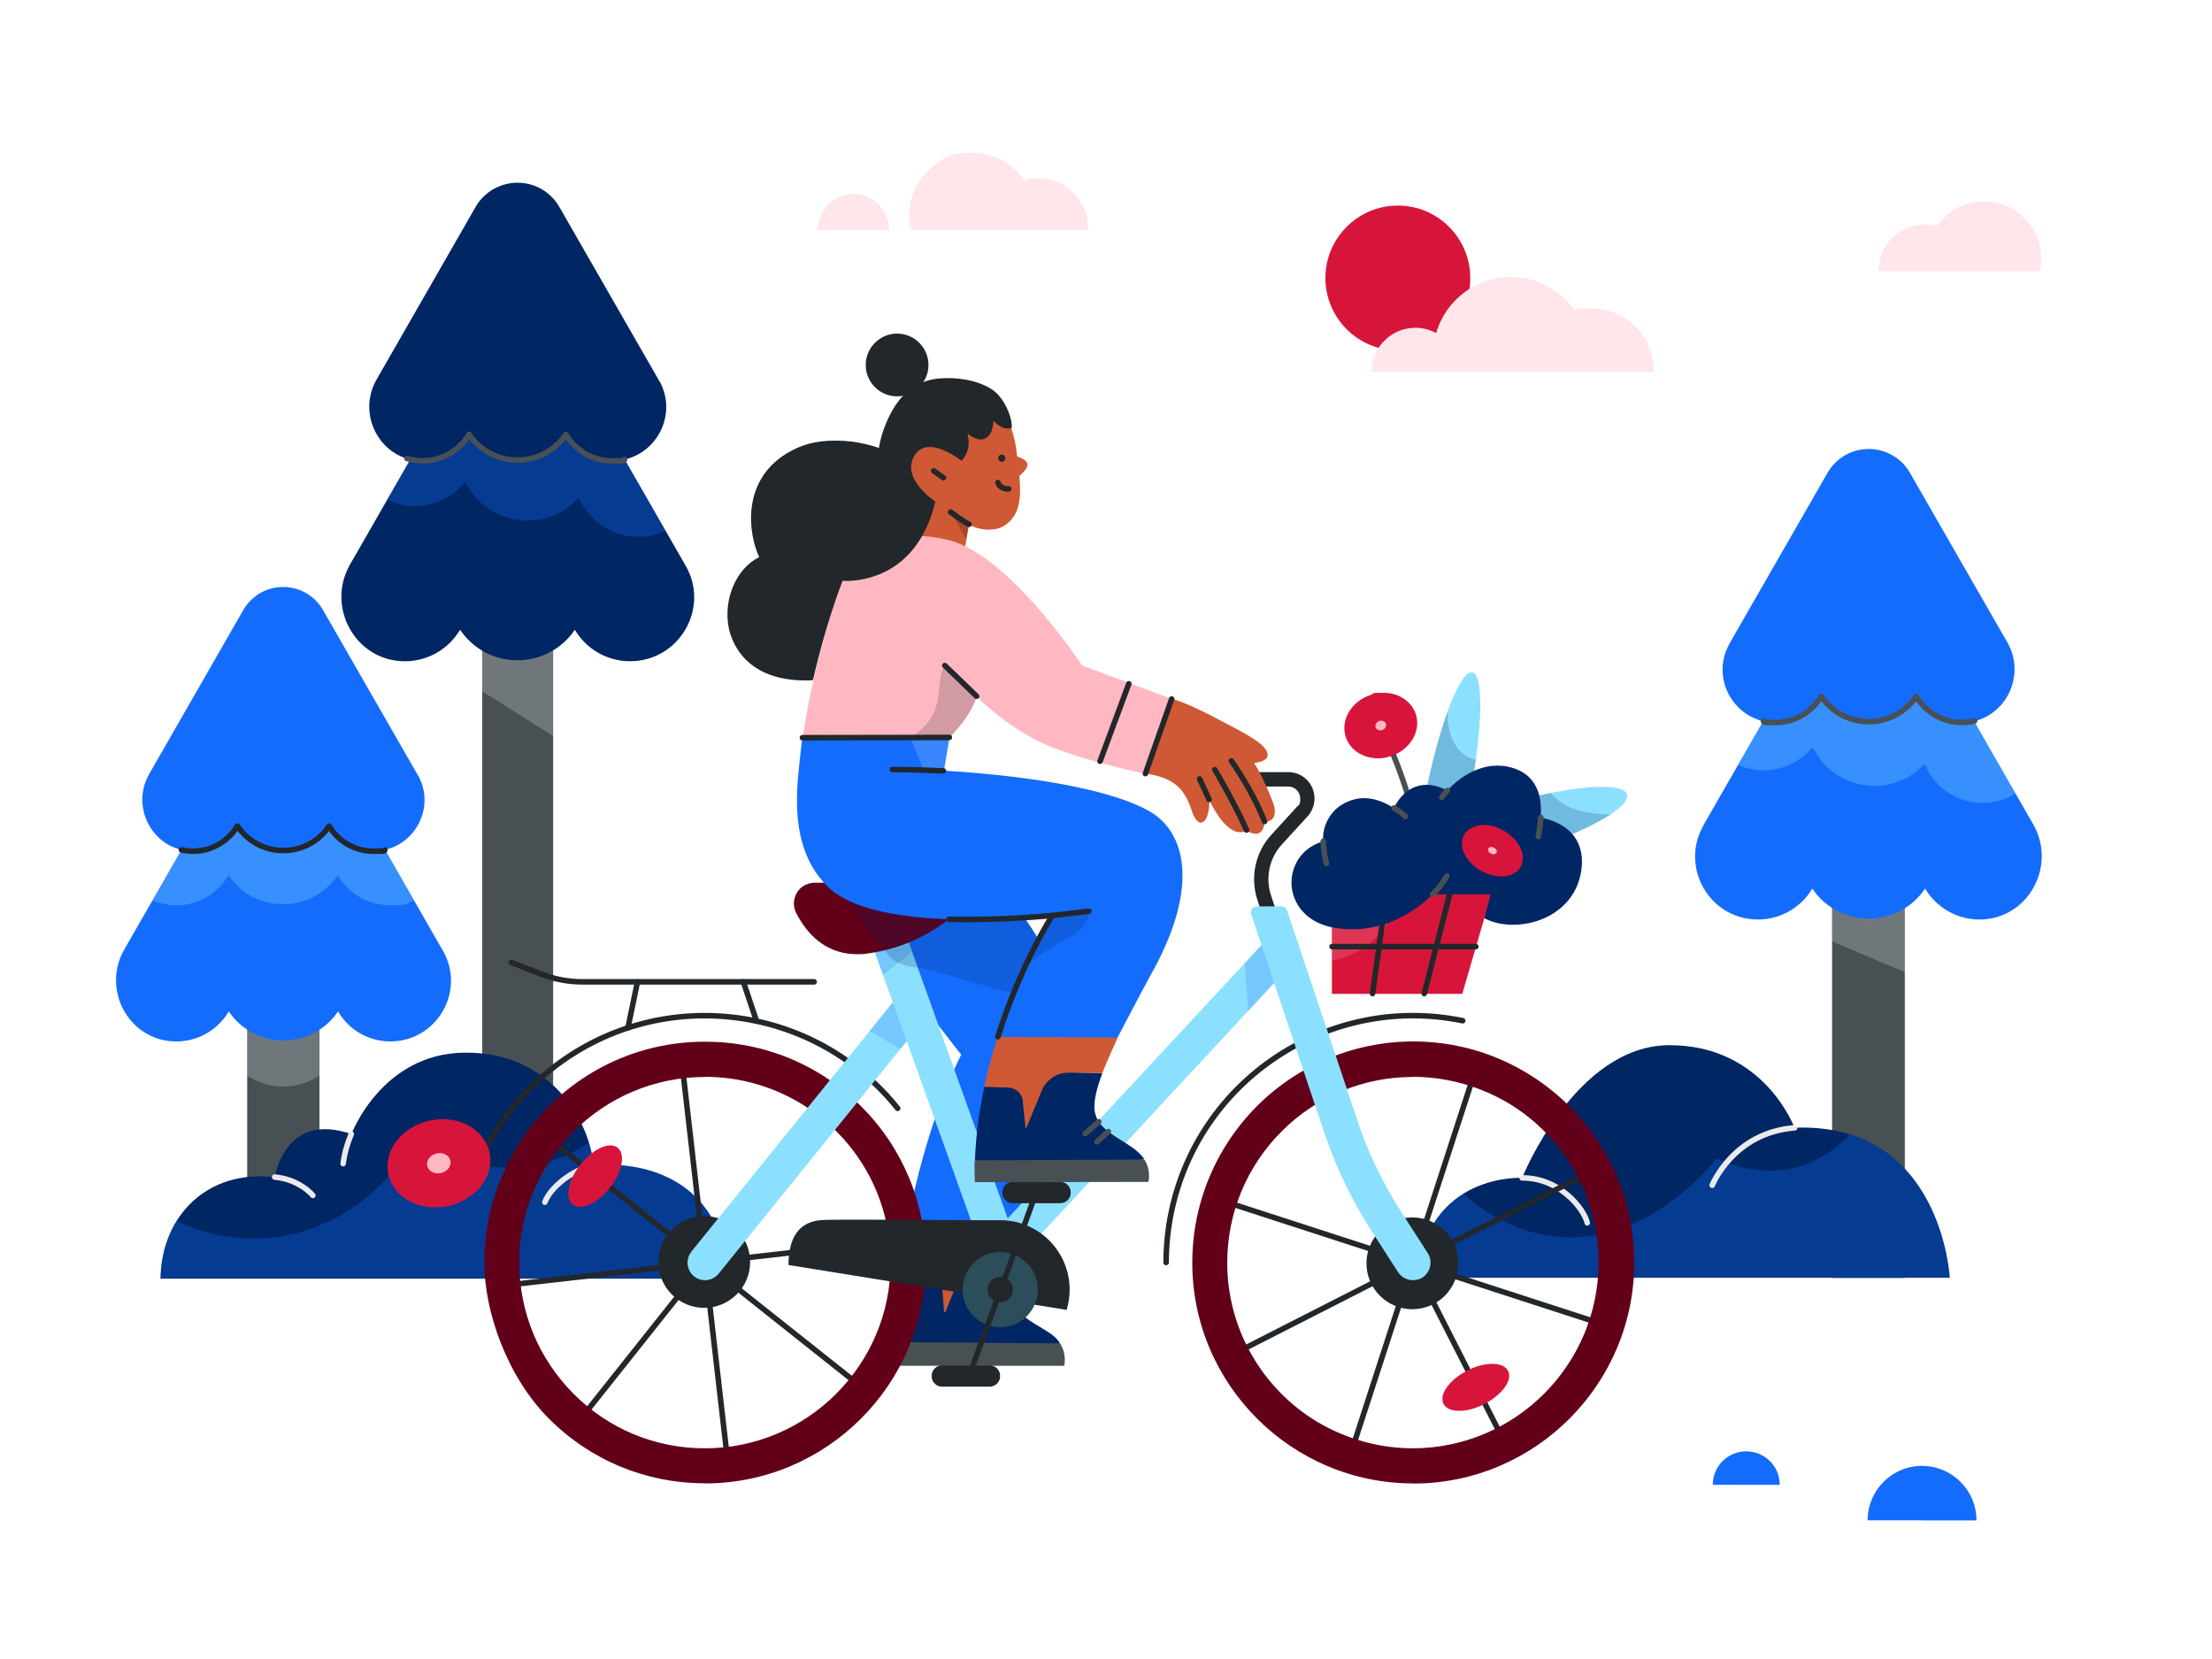 <?xml version="1.0" encoding="UTF-8"?>
<svg id="Layer_1" data-name="Layer 1" xmlns="http://www.w3.org/2000/svg" xmlns:svgjs="http://svgjs.com/svgjs" version="1.1" viewBox="0 0 1600 1200">
  <defs>
    <style>
      .cls-1 {
        fill: #630019;
      }

      .cls-1, .cls-2, .cls-3, .cls-4, .cls-5, .cls-6, .cls-7, .cls-8, .cls-9, .cls-10, .cls-11, .cls-12, .cls-13, .cls-14, .cls-15, .cls-16, .cls-17, .cls-18, .cls-19, .cls-20, .cls-21 {
        stroke-width: 0px;
      }

      .cls-2 {
        fill: #cf5934;
      }

      .cls-3, .cls-7, .cls-14 {
        fill: #146cfd;
      }

      .cls-4, .cls-5, .cls-6, .cls-7, .cls-11, .cls-14, .cls-15, .cls-16, .cls-17 {
        isolation: isolate;
      }

      .cls-4, .cls-6, .cls-7, .cls-11, .cls-16, .cls-17 {
        opacity: .2;
      }

      .cls-4, .cls-9 {
        fill: #002664;
      }

      .cls-5 {
        fill: #cdd3d6;
      }

      .cls-5, .cls-14, .cls-15 {
        opacity: .3;
      }

      .cls-6 {
        fill: #cbedfd;
      }

      .cls-8 {
        fill: #d7153a;
      }

      .cls-22 {
        stroke: #030202;
      }

      .cls-22, .cls-23, .cls-24, .cls-25 {
        fill: none;
        stroke-linecap: round;
        stroke-linejoin: round;
        stroke-width: 4px;
      }

      .cls-10, .cls-15 {
        fill: #8ce0ff;
      }

      .cls-11 {
        fill: #030202;
      }

      .cls-12 {
        fill: #2c4e5b;
      }

      .cls-13 {
        fill: #495054;
      }

      .cls-16, .cls-21 {
        fill: #ffb8c1;
      }

      .cls-17, .cls-20 {
        fill: #22272b;
      }

      .cls-23 {
        stroke: #495054;
      }

      .cls-18 {
        fill: #ffe6ea;
      }

      .cls-24 {
        stroke: #22272b;
      }

      .cls-19 {
        fill: #146cfd;
      }

      .cls-25 {
        stroke: #ebebeb;
      }
    </style>
  </defs>
  <path class="cls-8" d="M1011.1,253.5c28.9,0,52.4-23.5,52.4-52.4s-23.5-52.4-52.4-52.4-52.4,23.5-52.4,52.4,23.5,52.4,52.4,52.4Z"/>
  <g>
    <path class="cls-18" d="M1196.1,268.9v-1c0-4.2-.6-8.3-1.7-12.4-5.5-19.1-23.2-32.4-43-32.4s-8.2.6-12.3,1.7c-7.4-10.8-18.4-18.7-30.9-22.3-5-1.4-10.2-2.2-15.5-2.2-24.8,0-47,16.7-53.9,40.6-4.6-2.5-9.7-3.8-15-3.8-17.5,0-31.7,14.2-31.7,31.7v.2h204Z"/>
    <path class="cls-18" d="M787.2,166.3v-.9c0-9.7-3.8-18.9-10.7-25.7-6.8-6.8-16-10.7-25.7-10.7s-6.8.5-10,1.4c-8.5-12.4-22.6-19.9-37.7-19.9s-18,2.8-25.6,7.9c-15.6,10.6-23,29.3-18.9,47.7v.2h128.5Z"/>
    <path class="cls-18" d="M643.1,166.3v-.2c0-14.2-11.5-25.8-25.8-25.8s-25.8,11.5-25.8,25.8v.2h51.5Z"/>
    <path class="cls-18" d="M1475.4,196.2v-.2c3.8-16.7-3-33.7-17.1-43.3-6.9-4.7-14.9-7.1-23.2-7.1-13.7,0-26.5,6.8-34.2,18-2.9-.9-6-1.2-9-1.2-18.2,0-33,14.8-33,33v.8h116.6Z"/>
  </g>
  <g>
    <path class="cls-13" d="M400.1,424.3h-51.3v499.5h51.3v-499.5Z"/>
    <path class="cls-5" d="M348.8,421.1h51.3v111.3l-51.3-32.4v-78.9Z"/>
    <path class="cls-9" d="M495.9,409.1l-85.6-149.1c-16-27.8-56.1-27.8-72,0l-85.1,148.3c-17.4,30.4,3.4,69.1,38.5,70,16.9.4,32.5-8.3,41.1-22.8,9.3,13.9,24.9,22.2,41.5,22.1,16.6,0,32.3-8.3,41.5-22.1,8.3,14.1,23.5,22.8,39.9,22.8,35.6,0,58-38.5,40.2-69.2Z"/>
    <path class="cls-14" d="M481.4,383.9l-71.1-123.9c-16-27.8-56.1-27.8-72,0l-58.3,101.4c3.8,1.9,8.1,3.3,12.7,4.1,16.7,2.7,33.4-3.7,43.8-17,7.3,15,21.6,25.4,38.1,27.6,16.5,2.3,33.1-3.8,44.1-16.3,6.4,15.1,20.2,25.7,36.4,28,9.6,1.3,18.5-.2,26.2-3.9Z"/>
    <path class="cls-9" d="M476.6,275.1l-72-125.4c-9.6-16.8-30.9-22.5-47.7-12.9-5.4,3.1-9.9,7.6-12.9,12.9l-71.6,124.8c-14.7,25.5,2.8,58.2,32.3,58.9,14.1.4,27.4-7,34.6-19.2,7.8,11.7,20.9,18.6,35,18.6s27.2-7,35-18.6c7,11.8,19.7,19.2,33.5,19.2,30,0,48.8-32.3,33.9-58.3Z"/>
    <path class="cls-23" d="M294.3,331.6c17.2,5.3,35.8-2,45-17.4,7.8,11.7,20.9,18.6,35,18.6s27.2-7,35-18.6c7,11.8,19.7,19.2,33.5,19.2s6-.3,9-1"/>
  </g>
  <g>
    <path class="cls-13" d="M1325.2,577.5h52.6v346.9h-52.6v-346.9Z"/>
    <path class="cls-5" d="M1377.8,577.5h-52.6v103.4l52.6,22.3v-125.7Z"/>
    <path class="cls-3" d="M1232.1,597l84.1-146.6c15.7-27.4,55.2-27.4,70.8,0l83.7,145.9c17.1,29.8-3.3,68-37.8,68.8-16.6.4-32-8.2-40.4-22.4-9.2,13.7-24.5,21.9-40.8,21.8-16.4,0-31.8-8.2-40.8-21.8-8.2,13.9-23.1,22.4-39.2,22.4-35,.1-56.9-37.7-39.5-68.1Z"/>
    <path class="cls-15" d="M1316.3,450.5c15.7-27.4,55.2-27.4,70.8,0l70.9,123.4c-8.2,5.2-18.3,7.9-29.2,6.6-16.5-1.9-30.5-12.7-36.7-28.1-11,12.2-27.4,18-43.6,15.5-16.3-2.4-30.2-12.7-37.3-27.6-10.1,12.5-26.2,18.7-42.1,16.5-4.3-.7-8.3-1.8-12-3.5l59.2-102.9Z"/>
    <path class="cls-3" d="M1251.1,465.3l70.8-123.3c9.5-16.5,30.4-22.1,46.9-12.7,5.3,3,9.7,7.4,12.7,12.7l70.5,122.7c14.4,25.1-2.8,57.2-31.8,58-13.9.4-26.9-6.9-34-18.9-7.6,11.5-20.6,18.3-34.4,18.3s-26.7-6.9-34.4-18.3c-6.9,11.6-19.4,18.9-33,18.9-29.5,0-47.9-31.8-33.3-57.3Z"/>
    <path class="cls-23" d="M1428.3,521.5c-16.5,4-33.6-3.2-42.2-17.8-7.7,11.5-20.6,18.3-34.4,18.3s-26.7-6.9-34.4-18.3c-6.9,11.6-19.4,18.9-33,18.9s-5.9-.3-8.8-1"/>
  </g>
  <g>
    <path class="cls-13" d="M231.1,621.8h-52.3v300.7h52.3v-300.7Z"/>
    <path class="cls-5" d="M231.1,633.3h-52.3v144.8c7.7,4.9,16.6,7.8,26,7.8s18.7-2.8,26.4-8v-144.6Z"/>
    <path class="cls-3" d="M320.3,687.6l-81.2-141.6c-15.1-26.4-53.3-26.4-68.4,0l-80.8,140.8c-16.6,28.9,3.2,65.7,36.5,66.5,16,.4,31-7.9,39.1-21.7,8.8,13.1,23.6,21.1,39.5,21,15.9,0,30.7-7.9,39.5-21,7.9,13.5,22.3,21.7,37.8,21.7,33.7,0,54.9-36.5,38-65.8Z"/>
    <path class="cls-15" d="M165.3,633.1c8.8,13.1,23.6,21.1,39.5,21,15.9,0,30.7-7.9,39.5-21,7.9,13.5,22.3,21.7,37.8,21.7s12.1-1.3,17.2-3.5l-60.4-105.3c-15.1-26.4-53.3-26.4-68.4,0l-60.4,105.2c4.8,2.1,10.2,3.4,16.1,3.6,16,.5,30.9-7.8,39.1-21.7Z"/>
    <path class="cls-3" d="M302,560.3l-68.4-119.1c-9.1-15.9-29.4-21.3-45.3-12.3-5,3-9.4,7.2-12.3,12.3l-68,118.5c-14,24.3,2.7,55.2,30.7,56,13.5.3,26.1-6.6,32.9-18.2,7.5,11,19.9,17.8,33.2,17.7,13.4,0,25.8-6.6,33.2-17.7,6.6,11.2,18.8,18.2,31.9,18.2,28.5,0,46.4-30.7,32.2-55.4Z"/>
    <path class="cls-24" d="M131.2,614.7c15.8,3.8,32.2-3.3,40.5-17.2,7.5,11,19.9,17.8,33.2,17.7,13.4,0,25.9-6.6,33.2-17.7,6.6,11.2,18.8,18.2,31.8,18.2s5.8-.3,8.5-.9"/>
  </g>
  <g>
    <path class="cls-9" d="M1410.3,924.2s-5.7-112.6-112.3-108.5c0,0-21.9-59.7-90.3-59.7s-106.7,96-106.7,96c0,0-68.4-4.1-76.6,72.2h385.9Z"/>
    <path class="cls-14" d="M1337.9,820.5c-42.8,46.2-96.2,17.3-96.2,17.3,0,0-65.4,86.8-152,46.6-12.7-5.9-22.8-13.2-31-21-15.8,9.8-30.7,27.7-34.2,60.9h385.8s-4.1-82.8-72.5-103.8Z"/>
    <path class="cls-25" d="M1298.1,815.8c-44.4,3.4-59.6,41.5-59.6,41.5"/>
    <path class="cls-25" d="M1101,852c27.5-.1,44.9,22.7,47.1,32.5"/>
  </g>
  <g>
    <path class="cls-9" d="M116.1,924.8c.7-45.6,34.2-79.1,82.7-73.3,0,0,6.8-47.9,55.4-31.2,0,0,21.9-58.4,82-58.9,63.3-.6,91,51.4,93,81.7,0,0,90.4-12.9,98.5,81.8H116.1Z"/>
    <path class="cls-14" d="M429.2,843c-.4-5-1.4-10.5-3.1-16.4-59.6,40.1-128.4-.1-128.4-.1-18.9,39-83.7,93-167.3,58.1-.9-.5-2-.8-2.9-1.3-7.2,11.7-11.2,25.8-11.4,41.3h411.7c-8.1-94.6-98.5-81.6-98.5-81.6Z"/>
    <path class="cls-25" d="M429.2,843c-15.8,3.2-31.3,16.3-35.1,26.6"/>
    <path class="cls-25" d="M254.1,820.3c-2.9,6.8-5,14.1-5.9,21.4"/>
    <path class="cls-25" d="M198.7,851.4c18.4,1.7,27.6,13.3,27.6,13.3"/>
    <path class="cls-8" d="M324,872.4c20.2-4.3,33.7-21.6,30.1-38.7-3.6-17.1-22.9-27.5-43.1-23.2-20.2,4.3-33.7,21.6-30.1,38.7,3.6,17.1,22.9,27.5,43.1,23.2Z"/>
    <path class="cls-21" d="M318.9,848.5c4.6-1,7.7-4.9,6.9-8.9-.8-3.9-5.2-6.3-9.9-5.3-4.6,1-7.7,5-6.9,8.9.8,3.9,5.3,6.3,9.9,5.3Z"/>
  </g>
  <g>
    <path class="cls-19" d="M740.6,889.9c4.5-14.7,10.1-29.8,15.4-44.4,11.3-30.9,21.9-60.1,23.6-83.7,1.3-19.1-8-47.3-25.5-77.5-15.2-26.2-34-49-46.6-56.7-.2,0-20.7-12.3-44.7-24.3-22.2-11.1-52-24.3-68-24.3s-8.5,1.3-10.3,3.8c-2,2.8-2.1,7.2-.2,13.1,7.8,23.8,37.5,67.9,61.2,100.8,24.3,33.9,47.3,63.1,49.7,66.1,0,0,0,.2,0,.3-1,1.9-7.2,14-14.6,33.9-7.5,20.1-17.9,52.5-25,92.8v.2h85Z"/>
    <path class="cls-2" d="M694.5,922.8c3.2-7.8,10.7-12.9,19.1-12.9h21.3l.2-.7c1.5-6.2,3.2-12.5,5.4-19.5l.4-1.4h-85c0,0-.2,0-.3.2l-.2,1.1c-1.8,10.2-3.3,20.6-4.5,31v.2h19.4c5.6,0,10.3,4.3,10.7,9.9l1.7,20.4h.4c0,.1,11.4-28.3,11.4-28.3Z"/>
    <path class="cls-9" d="M766.4,971.8c.2-.1.3-.3.2-.4-1.2-1.8-2.5-3.3-4-4.6-2.5-2.3-6.4-4.6-10.4-7-10.2-6.1-22.9-13.8-21.5-25.8,1-8,2.5-16.7,4.5-24.6v-.7c.1,0-21.4,1.1-21.4,1.1-8.6,0-16.3,5.2-19.5,13.2l-10.4,25.7c-.2.5-.9.4-1,0l-1.4-17.5c-.5-5.7-5.4-10.2-11.1-10.2l-19.1-1.1c0,0-.2,0-.2.2l-.4,3.5c-2,16.9-2.9,30.4-3.3,47.2,0,.1,0,.2,0,.3l3,1.8h0l96.7,5.1h0l19-6.1Z"/>
    <path class="cls-13" d="M769.6,987.8c0,0,.3,0,.3-.2.9-5.5-.1-11.2-3.1-15.9l-119.1-.9c-.2,0-.3,0-.3.3,0,1.8-.3,11.5-.2,16.5,0,.2,0,.3.3.3h122.2Z"/>
    <path class="cls-22" d="M730.6,936.6l-14.1,4.7"/>
    <path class="cls-22" d="M733.6,945.2l-10.6,10.5"/>
    <path class="cls-24" d="M649.3,801.7c-61.6-77-174-89.5-251-28-18.2,14.5-33.4,32.5-44.7,52.9"/>
    <path class="cls-24" d="M598.5,801.6l-177.4,223.3"/>
    <path class="cls-24" d="M621.5,1001.9l-223.3-177.3"/>
    <path class="cls-24" d="M651.4,897l-283.2,32.4"/>
    <path class="cls-24" d="M526.1,1054.9l-32.5-283.3"/>
    <path class="cls-8" d="M419.5,873c6.5,0,15-5.4,21.6-13.8,9-11.3,11.5-24.3,5.7-29-1.4-1.1-3.2-1.7-5.3-1.7-6.5,0-15,5.4-21.6,13.8-9,11.3-11.5,24.3-5.7,29,1.4,1.1,3.2,1.7,5.3,1.7Z"/>
    <path class="cls-1" d="M509.9,1073c88,0,159.6-71.6,159.8-159.7,0-42.7-16.6-82.8-46.7-113-30.1-30.2-70.2-46.8-112.9-46.8h-.4c-48.9,0-94.4,22-124.8,60.4-22.3,28.1-34.6,63.3-34.6,99.2s16.6,82.8,46.7,113c30,30.1,70.1,46.8,112.9,46.8ZM510.1,778.9c30.2,0,59.7,10.3,83.3,29.1,32.3,25.7,50.8,64,50.8,105.3,0,74-60.3,134.3-134.3,134.3h-.1c-35.9,0-69.6-14-94.9-39.4-25.3-25.4-39.3-59.1-39.3-95,0-74,60.3-134.2,134.4-134.2h.2Z"/>
    <path class="cls-20" d="M509.4,946c-18.4,0-33.2-14.9-33.2-33.2s14.9-33.2,33.2-33.2,33.2,14.9,33.2,33.2-14.9,33.2-33.2,33.2Z"/>
    <path class="cls-24" d="M1149,848.5l-254,129.5"/>
    <path class="cls-24" d="M1086.8,1040.3l-129.4-254.1"/>
    <path class="cls-24" d="M1157.6,957.3l-271.2-88"/>
    <path class="cls-24" d="M977.9,1048.8l88.1-271.1"/>
    <path class="cls-8" d="M1055.5,1020.5c5.5,0,12-1.7,18.1-4.9,6.2-3.2,11.4-7.4,14.7-11.9,3.3-4.5,4.2-8.8,2.5-12.1-1.7-3.3-5.7-5.1-11.4-5.1s-12,1.7-18.1,4.9c-12.9,6.6-20.6,17.3-17.2,24,1.7,3.3,5.7,5.1,11.4,5.1Z"/>
    <path class="cls-1" d="M1022.4,1073.1c88.1-.1,159.8-71.9,159.7-160.1,0-88-71.8-159.7-159.9-159.7h-.2c-25,0-50.1,6.1-72.4,17.4-26.3,13.4-48.3,33.8-63.7,59-15.4,25.2-23.5,54.1-23.5,83.6,0,88,71.8,159.7,159.8,159.7,0,0,.2,0,.2,0ZM1021.9,778.9c24.4,0,48.4,6.7,69.4,19.2,19.8,11.9,36.2,28.8,47.6,48.9,11.4,20.1,17.4,42.9,17.4,66,0,74.1-60.1,134.4-134.2,134.6-24.4,0-48.4-6.7-69.4-19.2-19.8-11.9-36.2-28.8-47.6-48.9-11.4-20.1-17.4-42.9-17.4-66,0-35.9,13.9-69.6,39.2-95,25.4-25.5,59.2-39.5,95-39.5Z"/>
    <path class="cls-20" d="M1021.6,947c18.3,0,33.2-14.9,33.2-33.2s-14.9-33.2-33.2-33.2-33.2,14.9-33.2,33.2,14.9,33.2,33.2,33.2Z"/>
    <path class="cls-24" d="M1058,738.3c-96.7-19.8-191.2,42.6-210.9,139.2-2.4,11.7-3.6,23.7-3.6,35.7"/>
    <path class="cls-10" d="M509.9,926c3.8,0,7.4-1.7,9.9-4.7l148.1-183.1c4.4-5.5,3.6-13.5-1.9-17.9-2.3-1.8-5.1-2.8-8-2.8s-7.5,1.7-9.9,4.7l-148,183.1c-1.8,2.3-2.8,5.1-2.8,8s1.3,6.6,3.7,9,5.6,3.7,9,3.7Z"/>
    <path class="cls-7" d="M667.7,738.2c2.1-2.6,3.1-6,2.8-9.3-.3-3.3-2-6.4-4.6-8.5-2.3-1.8-5.1-2.8-8-2.8s-7.6,1.7-10,4.7l-18.9,23.4,22.1,13.2,16.6-20.7Z"/>
    <path class="cls-10" d="M724,917.7v.2c3.5,0,6.9-1.5,9.3-4.1l203-218.6c4.8-5.1,4.5-13.2-.7-17.9-2.4-2.2-5.4-3.4-8.6-3.4s-6.9,1.5-9.3,4.1l-188.8,203.3-74-206.4c-1.8-5-6.6-8.4-12-8.4s-2.9.3-4.3.7c-6.6,2.4-10,9.6-7.7,16.2l81,226.1c1.8,5,6.6,8.4,12,8.4v-.2Z"/>
    <path class="cls-7" d="M936.2,695.3c4.8-5.1,4.5-13.2-.7-17.9-2.4-2.2-5.4-3.4-8.6-3.4s-6.9,1.5-9.3,4.1l-17.3,18.6,2.6,34.5,33.3-35.9Z"/>
    <path class="cls-7" d="M630.8,683.5c-2.3-6.6,1.1-13.8,7.7-16.2,1.4-.4,2.8-.7,4.3-.7,5.4,0,10.2,3.4,12,8.4l4.8,13.3-20.9,17.1-7.9-21.9Z"/>
    <path class="cls-1" d="M619.8,690.2c2.2,0,4.6,0,6.9-.4,26.2-3.3,51-15.3,69.8-33.8,2-1.9,3.1-4.6,3.1-7.3,0-5.6-4.6-10.2-10.2-10.2h-100c-2.4,0-4.8.6-6.9,1.6-3.6,1.8-6.3,4.9-7.5,8.8-1.3,3.8-.9,7.9.9,11.5,10,19.5,25.1,29.8,43.9,29.8Z"/>
    <path class="cls-24" d="M588.9,710.2h-167.6c-10.4,0-20.7-2-30.4-5.8l-21-8.2"/>
    <path class="cls-20" d="M771.5,947.5c1.5-4.8,2.2-9.7,2.2-14.7,0-27.7-22.5-50.2-50.2-50.2s-33.9,0-51.9-.2c-18.2,0-35.4-.2-49.5-.2s-25.3,0-28.6.4c-22.4,2-23,23.9-23.2,32.2v.2l201.3,32.5Z"/>
    <path class="cls-12" d="M723.5,960c-15,0-27.2-12.2-27.2-27.2s12.2-27.2,27.2-27.2,27.2,12.2,27.2,27.2-12.2,27.2-27.2,27.2Z"/>
    <path class="cls-20" d="M723.5,942c-5.1,0-9.2-4.1-9.2-9.2s4.1-9.2,9.2-9.2,9.2,4.1,9.2,9.2-4.1,9.2-9.2,9.2Z"/>
    <path class="cls-20" d="M681.4,1003h34.5c4.1,0,7.5-3.4,7.5-7.5v-.4c0-4.1-3.4-7.5-7.5-7.5h-34.5c-4.1,0-7.5,3.4-7.5,7.5v.4c0,4.1,3.3,7.5,7.5,7.5Z"/>
    <path class="cls-20" d="M732.5,870.3h34.5c4.1,0,7.5-3.4,7.5-7.5v-.4c0-4.1-3.4-7.5-7.5-7.5h-34.5c-4.1,0-7.5,3.4-7.5,7.5v.4c0,4.1,3.3,7.5,7.5,7.5Z"/>
    <path class="cls-24" d="M746.7,870.3l-42.9,117.2"/>
    <path class="cls-20" d="M935,715.5c1.4,0,2.7-.5,3.7-1.5,1-1,1.5-2.3,1.5-3.7s-.1-1.1-.3-1.7l-20.5-60.8c-4.3-12.9-1.3-27.1,7.9-37.1l18.5-20.2c7.1-7.8,6.6-19.9-1.1-27-3.5-3.3-8.1-5-12.9-5h-65.3c-2.9,0-5.2,2.3-5.2,5.2s2.3,5.2,5.2,5.2h65.3c4.8,0,8.7,3.9,8.7,8.7s-.8,4.3-2.3,5.9l-18.5,20.2c-11.8,12.8-15.6,31-10.1,47.5l20.5,60.8c.7,2.1,2.7,3.5,4.9,3.5Z"/>
    <path class="cls-10" d="M1022.1,926c2.4,0,4.8-.7,6.9-2,.2-.1.4-.3.6-.4,5.4-4.1,6.8-11.8,3-17.4l-19-29.5c-13.2-20.5-23.9-42.6-31.6-65.8l-51.1-152.5c-.6-1.7-2.2-2.8-4-2.8h-18c-2.3,0-4.2,1.9-4.2,4.2s0,.9.2,1.3l52.9,158c8.4,25.1,20,49.2,34.4,71.5l19.2,29.8c2.3,3.4,6.3,5.6,10.7,5.6Z"/>
    <path class="cls-8" d="M1057.7,718.9l21.1-72.4h-115.4v72.4h94.3Z"/>
    <path class="cls-16" d="M963.3,694.9c.3,0,42.7-6.8,46.4-48.4h-46.4c0,0,0,12,0,24.2v24.2Z"/>
    <path class="cls-24" d="M992.8,718.7l10-72"/>
    <path class="cls-24" d="M1030.2,718.7l18.4-72"/>
    <path class="cls-24" d="M963.5,684.7h104"/>
    <path class="cls-23" d="M1003.7,536.5c6.6,14.5,12.1,29.6,16.4,44.9"/>
    <path class="cls-10" d="M1062.7,577.4c9.8-49.1,10.8-89.1,2.3-91.1-.2,0-.4,0-.7,0-8.6,0-23,37.6-32.7,85.7l-.4,1.9,31.4,3.8v-.2Z"/>
    <path class="cls-4" d="M1066.3,557.5l1.2-7.7c0-.2-.1-.3-.2-.3-2.4-.4-20.1-4.7-20.2-33.3,0-.3-.4-.4-.5-.1-2.1,5.9-9.4,27.8-15,55.8l-.3,1.6c0,.2.1.3.2.3l30.9,3.7c.1,0,.3,0,.3-.2l3.6-19.8Z"/>
    <path class="cls-10" d="M1096.6,618.1c47.9-14.6,83.2-33.7,80.2-43.5-1.1-3.6-7.3-5.5-18-5.5-17.7,0-45.6,5.2-74.6,13.9l-1.9.6,14.1,34.7.2-.2Z"/>
    <path class="cls-4" d="M1096.4,618c.1,0,.2.2.3,0,27.9-8.5,53.2-19.1,67.6-28.6l.6-.4h-.7c-8.2,0-30.6-.6-42.6-15.4-.1,0-.2,0-.3,0-12.3,2.5-25.7,5.7-38.8,9.8-.2,0-.2.2-.2.4,1.4,3.2,12.6,31.7,14.1,34.2Z"/>
    <path class="cls-9" d="M978.3,672.2c34,0,56.5-23.8,57.8-25.3h41.7c.2,0,.3.2.3.4l-4.2,15.7-.3,1.1c6,3.3,13.1,4.8,21.1,4.8,20.4,0,44.4-11.9,48.9-38.1,1.8-10.4,0-19.1-5-25.9-8.1-10.8-22.4-13.2-24.2-13.5,1.7-20.6-6.5-33.4-24-36.9-2.4-.5-4.9-.7-7.4-.7-20.1,0-34.8,16.4-36.1,18-5.3-2.7-10.4-4.1-15.2-4.1-15.4,0-22.6,14.8-23.5,16.8-7.3-4.7-14.6-7.2-21.8-7.2s-16.1,3.4-21.7,9.6c-5.5,6.1-8.3,14-7.6,21.7-16.6,4.7-23.4,19-22.9,31,.3,7.2,3.1,14.1,7.9,19.5,5.3,6,13,10.1,22.1,11.8,4.8.9,9.5,1.3,14.1,1.3q-.1,0,0,0Z"/>
    <path class="cls-23" d="M957.1,608.5c.6,11.3,2.4,16.1,2.4,16.1"/>
    <path class="cls-8" d="M1085.9,634c6.4,0,11.5-2.5,14-6.9,4.6-8-.8-19.7-12.1-26.2-4.7-2.7-9.9-4.2-14.7-4.2s-11.5,2.5-14,6.9c-2.2,3.9-2.2,8.7,0,13.7,2.3,4.9,6.5,9.4,12,12.5,4.7,2.7,9.9,4.2,14.7,4.2Z"/>
    <path class="cls-21" d="M1080.4,617.9c.9,0,1.6-.4,2-1,.7-1.1,0-2.8-1.7-3.7-.6-.4-1.4-.6-2.1-.6s-1.6.4-2,1c-.3.6-.3,1.3,0,2,.3.7.9,1.3,1.7,1.7.7.4,1.4.6,2.1.6Z"/>
    <path class="cls-8" d="M996.7,548.5c3.1,0,6.2-.5,9.2-1.5,14-4.5,22.2-18.1,18.2-30.4-3-9.3-12.4-15.5-23.3-15.5s-6.2.5-9.2,1.5c-14,4.5-22.2,18.1-18.2,30.4,2.9,9.2,12.3,15.5,23.3,15.5Z"/>
    <path class="cls-21" d="M998.5,528.3c.5,0,.9-.1,1.3-.2,1-.3,1.8-1,2.3-1.8.5-.9.6-1.8.4-2.7-.4-1.4-1.8-2.3-3.5-2.3s-.9,0-1.3.2c-1,.3-1.8,1-2.3,1.8-.5.9-.6,1.8-.4,2.7.4,1.4,1.8,2.3,3.5,2.3Z"/>
    <path class="cls-23" d="M1036.2,646.9c5.5-5,10.4-13.2,10.4-13.2"/>
    <path class="cls-23" d="M1008.3,584.4c2.9,1.7,5.9,3.9,8.3,6.2"/>
    <path class="cls-23" d="M1114.5,591.3c-.3,4.6-1,9.4-1.8,13.9"/>
    <path class="cls-23" d="M1047,571.7c-1.7,1.7-3,3.6-4.2,5.1"/>
    <path class="cls-4" d="M755.3,721c5.8,0,10.8-.7,15.4-2.1h.2c0-.1-.1-.3-.1-.3-10.6-28.4-39.9-75.9-63.4-91.1-12-7.7-91.4-51-112.7-48.6-11.2.1-13.9,6.2-10.5,16.9,5.7,17.5,23.4,46.1,41.7,73,3.8,5.6,10.5,14.3,15.5,20.7,4,5.1,9.7,8.5,16,9.4,30.3,4.1,68.9,22.1,97.9,22.1Z"/>
    <path class="cls-2" d="M700.8,379.7c0-.2.2-.3.4-.2,3.9,2.3,8.9,3.6,13.8,3.6s9.7-.9,14.3-5c7.4-6.7,9.6-15.7,8.1-33.7,0-.1,0-.2,0-.2,1.1-.9,5.9-5,5.8-8.3,0-3-5.9-5.3-7.3-5.7,0,0-.2-.1-.2-.2l-.2-1.8c-.7-6.6-2.2-13.1-4-18.4-3.8-11.4-12.2-15.6-17-22.3,0,0,0-.1,0-.1-9-6.1-15.8-.4-27.2-.4s-15.2-6.8-22-3c-17.5,9.7-22.4,35.4-23,45.2-.4,7.3-1,20.4-1.5,33-.5,12.3-1.1,25-1.5,32.6v.2l58.1,3c0,0,.3,0,.3-.2l1.3-7.4,1.8-10.7Z"/>
    <path class="cls-11" d="M700.9,379.3l-.9-.5c-4.2-2.3-7.6-4.8-11.3-7.6-.2-.2-.6.1-.4.4l10.3,17.9c0,.2.5.2.5-.1l1.8-10.1Z"/>
    <path class="cls-24" d="M721.8,349c.8,3.4,5.3,4.9,7.8,4.6"/>
    <path class="cls-20" d="M724.6,334c-1.4,0-2.6-1.2-2.6-2.6s1.2-2.6,2.6-2.6,2.6,1.2,2.6,2.6-1.2,2.6-2.6,2.6Z"/>
    <path class="cls-24" d="M687.6,370.4s8.3,6.2,13.3,8.9"/>
    <path class="cls-20" d="M648.9,286.7c-12.5,0-22.7-10.2-22.7-22.7s10.2-22.7,22.7-22.7,22.7,10.2,22.7,22.7-10.2,22.7-22.7,22.7Z"/>
    <path class="cls-2" d="M908.3,603.1c2.6,0,5.8-1.5,6.5-8.7h.2c7.6,0,8.8-7.4,5.1-15.7-2.2-5.5-7.6-18.6-12.8-26.5-.1-.2,0-.4.2-.4,2.1-.2,7.7-1.1,9.2-4.2h0c2.4-8.9-17.6-17.7-41.1-30.2-9.2-4.7-18.2-9-27.7-11.9-.1,0-.2,0-.3,0l-23,21.2q-.1,0-.1.2c0,2.1-1.2,31.4,4,32.6,20.4,3,27.9,10.5,33.2,26,1.7,5.6,5.7,13.3,10.2,7.4,2-3.1,3-9.1,2.8-13.2,0-.3.4-.4.5,0,4,8,14.7,27,26.3,21.2h.3c.8.4,3.7,2.2,6.5,2.2Z"/>
    <path class="cls-24" d="M914.7,594.2c-9.4-23.6-24-43.8-24-43.8"/>
    <path class="cls-24" d="M901.7,600.4c-10.4-22.7-23-43.7-23-43.7"/>
    <path class="cls-24" d="M874.6,578.3l-6.9-14.9"/>
    <path class="cls-21" d="M847.7,505.5h-.2c-23-8.7-62.2-23.1-64.8-24.1,0,0,0,0,0,0-1.2-1.8-14.1-21.3-32-41.6-17.1-19.6-42.3-44.1-65.1-49.3-8.7-2-16.9-3-24.3-3-30.5,0-49.8,16.7-59,51.1-1,3.8-2.1,7.8-3.3,12-5.9,21.5-13.3,48.2-18.4,83.1l50.5,8.8h0l55.4-8.7h0c.1-.2,14.6-13.9,19.9-29.5,0-.2.3-.3.5-.1,12.8,12.7,27.5,23.3,43.5,31.5,24.7,12.9,77.5,23.9,78.1,24h.2l18.9-54.1Z"/>
    <path class="cls-17" d="M686.6,533.4q0,0,.2,0c1.2-1.1,14.9-14.5,19.7-29.5l-.3-.3-22.6-21.9c-.1,0-.3,0-.4,0-.7,1.1-3.1,5.2-3.6,14-1,11.9-2.3,26.6-21.4,37.7h28.4Z"/>
    <path class="cls-24" d="M706.4,503.6l-23-22.2"/>
    <path class="cls-20" d="M582.8,492.2c1.5,0,4.3-.1,5.1-.2.1,0,.2-.1.2-.2,9.3-40.9,20.1-68.3,21.3-71.5,0-.1.1-.2.3-.2.4,0,1.3.1,2.4.1,11.9,0,51.6-4.1,64.4-57.2h0c0-.1,0-.2,0-.2-.2-.2-23.6-15.5-15.9-31.7,2.5-5.2,6.5-7.8,11.9-7.8,9.7,0,21.1,8.6,22.7,9.9,0,.1.3.1.4,0,1.1-1.1,7.1-7.8,4.3-18.8,0-.3.2-.5.4-.3,3.6,2.5,6.8,3.8,9.5,3.8s6.3-2.4,7.7-6.9c.7-2.3.9-4.6,1-5.9,0-.2.3-.3.5-.2,4.7,4.1,7.1,5.6,12.5,4.8,0,0,.2-.1.3-.3.7-6.5-5-21.3-13.7-27.3-9-6.1-21-8.6-32.4-8.6s-17,2-23.8,5.8c-15.3,8.4-24.1,31.4-26.1,44.4,0,.2-.2.3-.4.2-2.7-1-15.3-5.2-30.7-5.2s-25.3,3.1-35.4,9.1c-18.3,11-24,27.1-25.5,38.7-1.9,14.2,1.4,27.8,5.2,36.2,0,.1,0,.3-.1.4-16.9,8.5-26.2,31.4-21.5,52.4,2.7,10.9,13.2,36.7,55.5,36.7Z"/>
    <path class="cls-24" d="M847.5,505.6l-19,54"/>
    <path class="cls-24" d="M816.5,494.6l-20.8,56"/>
    <path class="cls-24" d="M675.4,340.6l7,5"/>
    <path class="cls-3" d="M833.7,702.8c34.8-63.3,22.4-100.9-.8-115.1-11.8-7.2-37.1-17.3-90.7-24.6-29.5-4-55.2-5.4-59.1-5.6-.2,0-.3-.2-.3-.3l3.9-23.4c0-.2-.1-.3-.3-.3h-106c-1.1,7.9-1.9,15.9-2.7,23.8-.2,1.8-.3,3.6-.5,5.4-3.2,36.3,3.8,61.4,22.1,79.2,10.9,10.6,37.6,23.3,102.9,23.3s53.2-2.6,58.3-3c.2,0,.4.2.3.4-3.5,5.7-24,39.6-39.1,87.2v.3l1.2,1.7q.1,0,.2,0h83.2l2-1.4h.1c.9-1.5,15-29,25.3-47.7Z"/>
    <path class="cls-4" d="M775.6,676.9c11.8-7,12.2-15.8,12.1-17.5,0-.2-.2-.3-.3-.3l-25.9,3.1h-.3c0,.1-8.8,13.8-19.2,36.2,0,.3.2.5.4.3,3.4-3.1,14.8-12.8,33.2-21.8Z"/>
    <path class="cls-6" d="M682.7,557.4l4-24h-28.5l10,23.8,14.5.2Z"/>
    <path class="cls-9" d="M827.3,838.6c.2-.1.3-.3.2-.4-9.4-13.9-35.7-17.7-35.9-37.4,0-6.3,1.8-14,5.7-24.3.1-.2,0-.4-.3-.4l-24.3-.5c-8.6,0-16.5,4.7-19.7,12.7l-10.5,26.6c0,.3-.4-.6-.5-1l-1.7-17c-.5-5.7-4.9-11.3-10.6-11.3h-16.8c0,0-.9.4-.9.5l-.3,1.4c-3.6,17.1-5.8,34-6.5,51.4,0,0,0,.2.2.3,2.3.7,23.8,8,48.3,8.1,32.4,0,69.6-7.5,73.6-8.7Z"/>
    <path class="cls-2" d="M753.6,788.8c3.2-7.8,10.7-12.9,19.1-12.9l24.7.2.2-.7c2.5-6.4,9.5-21.9,10.7-24.5.1-.2,0-.4-.3-.4l-86.1-.5c0,0-.2,0-.3.2-3.8,11.9-7.2,23.7-9.6,35.4v.5c-.1,0,17.1.6,17.1.6,5.6,0,10.3,4.3,10.7,9.9l2,19.5c0,.3.4.3.5,0l11.3-27.4Z"/>
    <path class="cls-13" d="M830.8,854.5c.9-5.5,0-11.2-3.1-15.8q-.1,0-.2,0l-122.2.6c-.2,0-.3.1-.3.3-.2,5.5,0,10.2.1,15.2,0,.2,0,.3.3.3l125-.2c.2-.1.3-.2.3-.3Z"/>
    <path class="cls-24" d="M682.4,557.6c-22-1-37-1-37-1"/>
    <path class="cls-24" d="M686.7,533.4l-106.3.2"/>
    <path class="cls-24" d="M761.2,662.2s-22.8,35.1-39.4,87.7"/>
    <path class="cls-24" d="M686.3,665c39,.8,74.8-2.8,74.8-2.8l26.5-3.1"/>
    <path class="cls-23" d="M794.8,811.4l-9.9,8.6"/>
    <path class="cls-23" d="M801.7,818.5l-8.2,7.4"/>
    <path class="cls-24" d="M537.7,710.2l9.5,28.4"/>
    <path class="cls-24" d="M461.1,710.2l-6.9,33.3"/>
  </g>
  <g>
    <path class="cls-3" d="M1429.6,1099.7h-78.7c0-21.7,17.6-39.4,39.3-39.4s39.4,17.6,39.4,39.4Z"/>
    <path class="cls-14" d="M1421.4,1075.7c-5.1,10.4-16.5,19.4-31.2,24.1h39.4c0-9.1-3-17.4-8.2-24.1Z"/>
    <path class="cls-3" d="M1287.3,1074h-48.4c0-13.4,10.8-24.2,24.2-24.2s24.2,10.8,24.2,24.2Z"/>
    <path class="cls-14" d="M1254.5,1074h32.8c0-8.1-3.9-15.2-10.1-19.6-3.3,8.4-11.7,15.8-22.7,19.6Z"/>
  </g>
</svg>